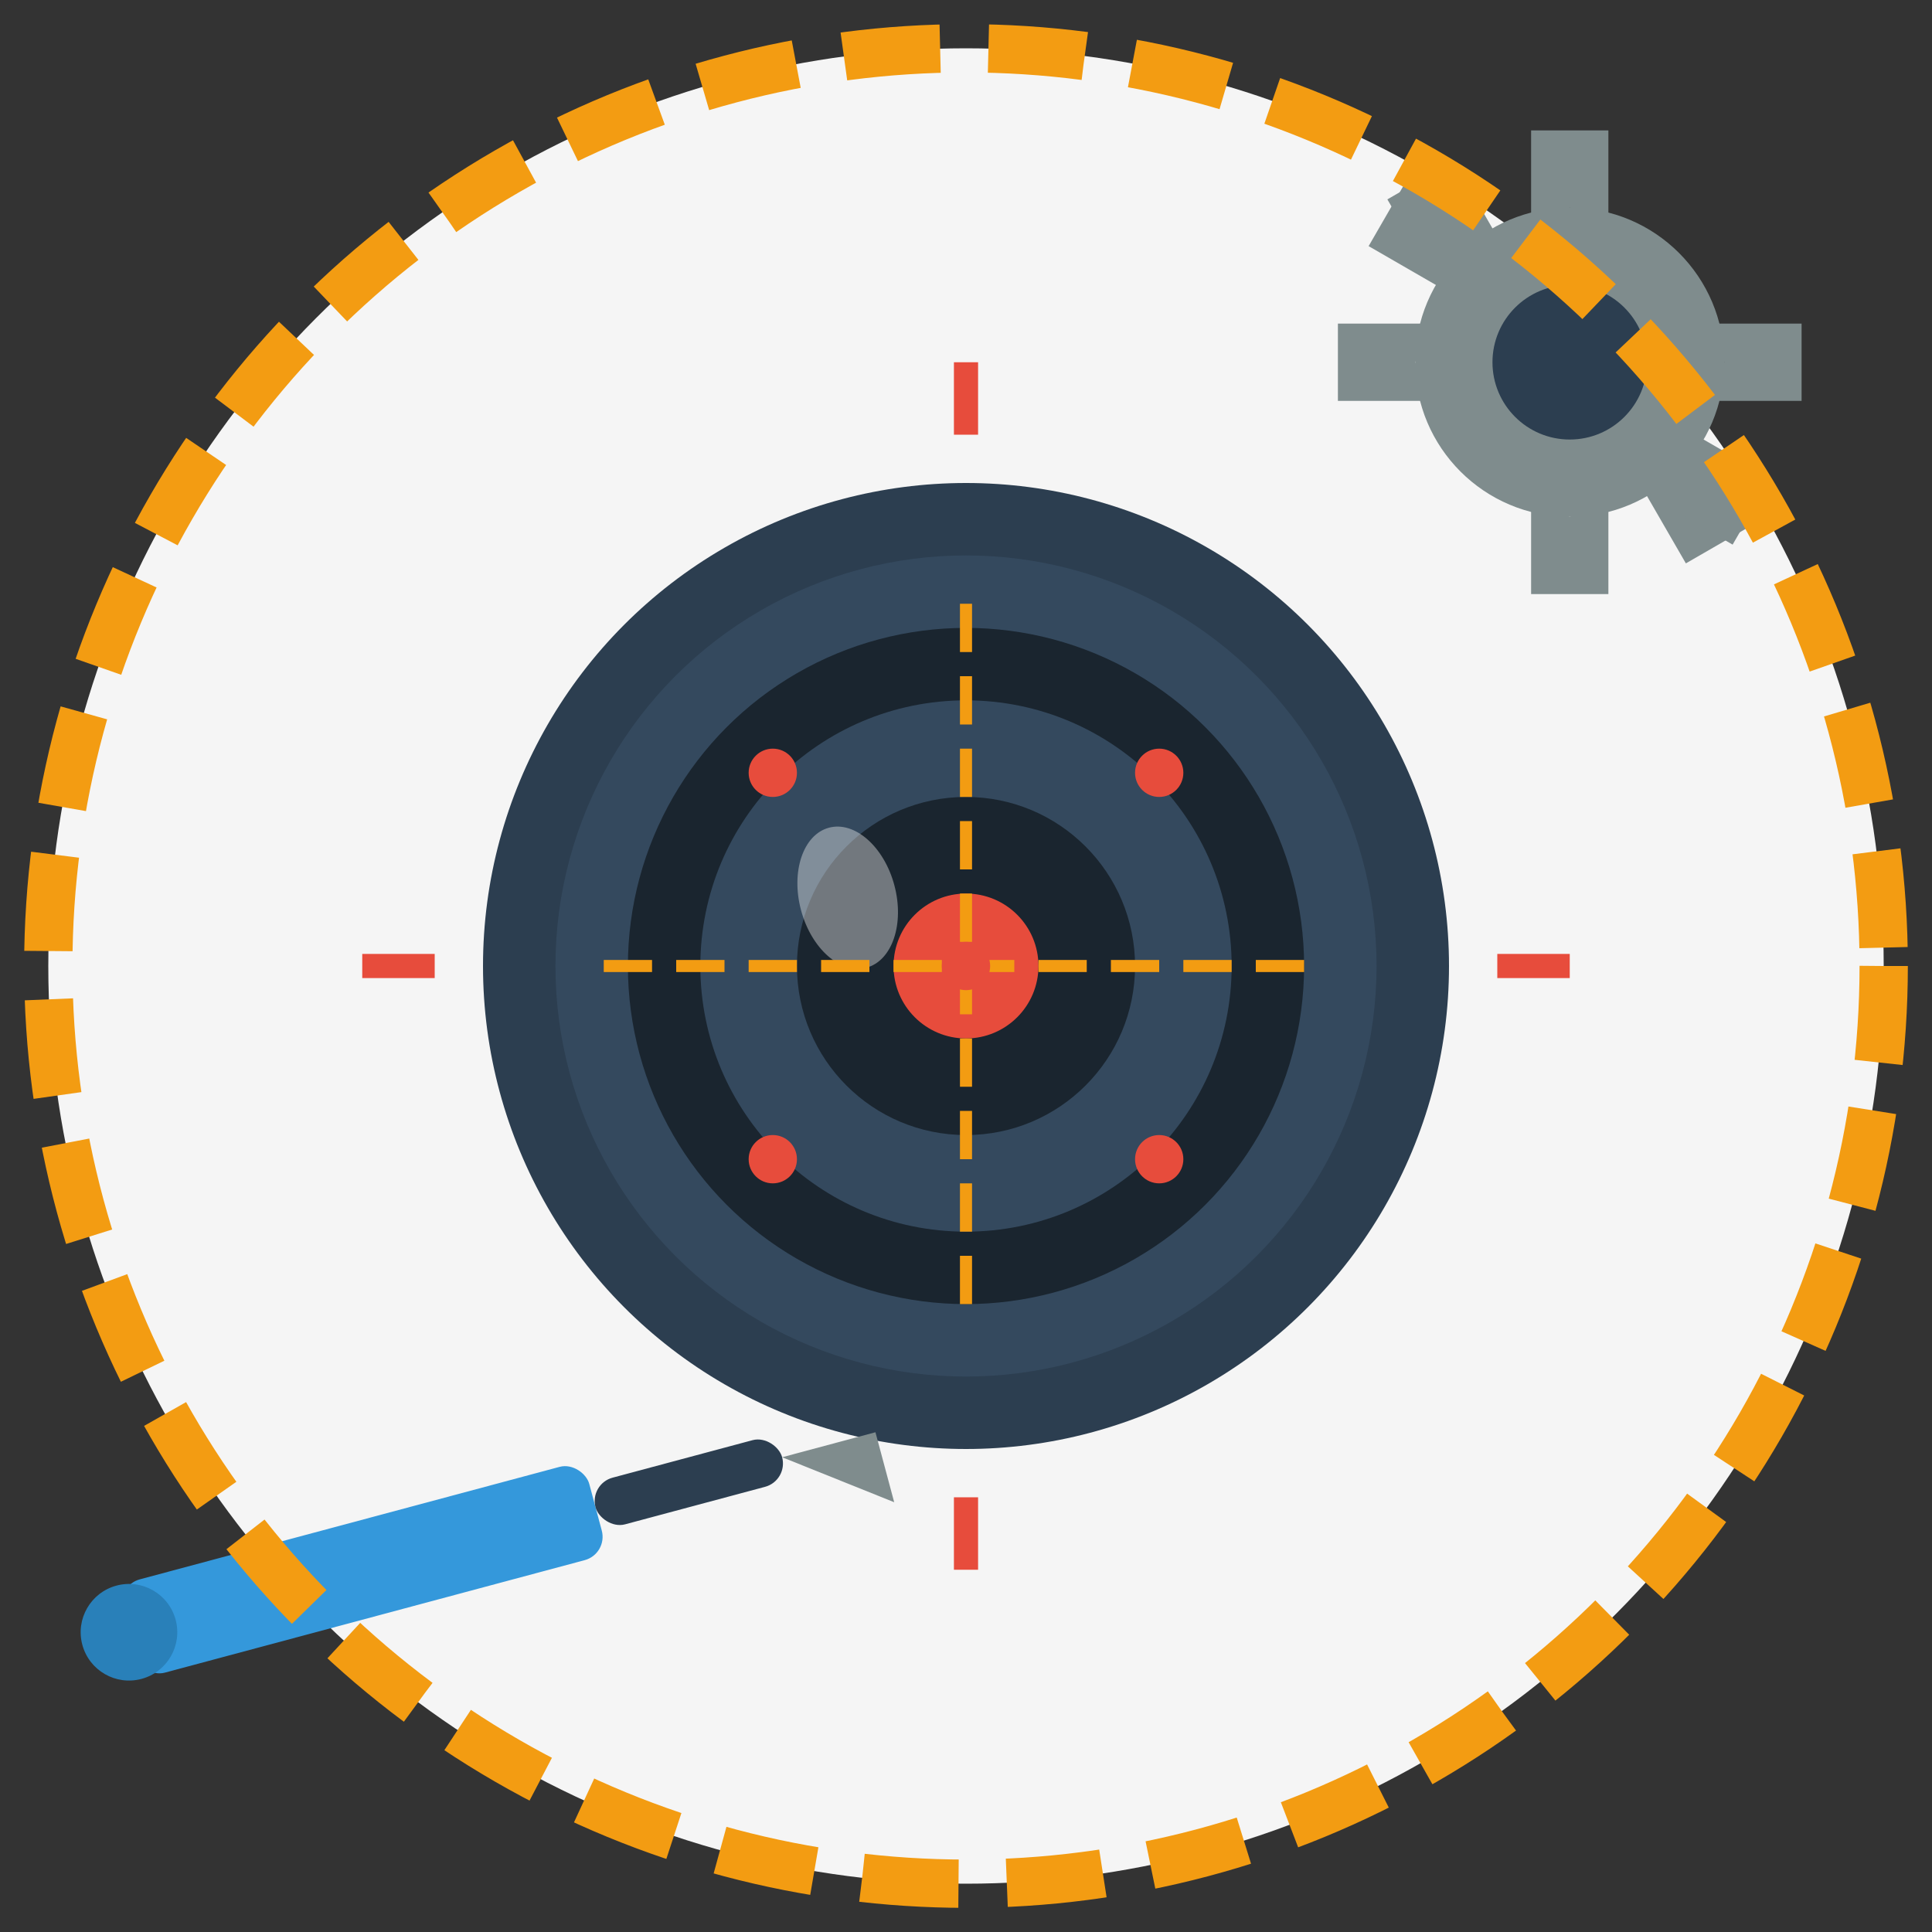 <svg xmlns="http://www.w3.org/2000/svg" viewBox="0 0 80 80" width="80" height="80">
  <rect x="0" y="0" width="80" height="80" fill="#333333" stroke="none"/>
  <!-- Background Circle -->
  <circle cx="40" cy="40" r="38" fill="#f5f5f5" />
  
  <!-- Calibration and Settings Icon -->
  <g transform="translate(40, 40)">
    <!-- Camera Lens -->
    <circle cx="0" cy="0" r="20" fill="#2c3e50" />
    <circle cx="0" cy="0" r="17" fill="#34495e" />
    <circle cx="0" cy="0" r="14" fill="#1a252f" />
    <circle cx="0" cy="0" r="11" fill="#34495e" />
    <circle cx="0" cy="0" r="7" fill="#1a252f" />
    <circle cx="0" cy="0" r="3" fill="#e74c3c" />
    
    <!-- Lens Reflection -->
    <ellipse cx="-4" cy="-4" rx="2" ry="3" fill="#f5f5f5" opacity="0.4" transform="rotate(-15)" />
    
    <!-- Calibration Target Lines -->
    <line x1="-25" y1="0" x2="-22" y2="0" stroke="#e74c3c" stroke-width="1" />
    <line x1="22" y1="0" x2="25" y2="0" stroke="#e74c3c" stroke-width="1" />
    <line x1="0" y1="-25" x2="0" y2="-22" stroke="#e74c3c" stroke-width="1" />
    <line x1="0" y1="22" x2="0" y2="25" stroke="#e74c3c" stroke-width="1" />
    
    <!-- Calibration Crosshairs -->
    <line x1="-15" y1="0" x2="15" y2="0" stroke="#f39c12" stroke-width="0.5" stroke-dasharray="2,1" />
    <line x1="0" y1="-15" x2="0" y2="15" stroke="#f39c12" stroke-width="0.5" stroke-dasharray="2,1" />
    
    <!-- Focus Points -->
    <circle cx="-8" cy="-8" r="1" fill="#e74c3c" />
    <circle cx="8" cy="-8" r="1" fill="#e74c3c" />
    <circle cx="-8" cy="8" r="1" fill="#e74c3c" />
    <circle cx="8" cy="8" r="1" fill="#e74c3c" />
    <circle cx="0" cy="0" r="1" fill="#e74c3c" />
    
    <!-- Settings Gear -->
    <g transform="translate(25, -25) scale(0.8)">
      <circle cx="0" cy="0" r="8" fill="#7f8c8d" />
      <circle cx="0" cy="0" r="4" fill="#2c3e50" />
      <path d="M 0,-8 L 2,-7 L 2,-12 L -2,-12 L -2,-7 Z" fill="#7f8c8d" />
      <path d="M 0,8 L 2,7 L 2,12 L -2,12 L -2,7 Z" fill="#7f8c8d" />
      <path d="M -8,0 L -7,2 L -12,2 L -12,-2 L -7,-2 Z" fill="#7f8c8d" />
      <path d="M 8,0 L 7,2 L 12,2 L 12,-2 L 7,-2 Z" fill="#7f8c8d" />
      <path d="M -5.6,-5.6 L -4.2,-4.2 L -8.5,-8.5 L -11.3,-5.7 L -7,-1.4 Z" fill="#7f8c8d" transform="rotate(15)" />
      <path d="M 5.6,5.6 L 4.2,4.2 L 8.5,8.5 L 11.3,5.7 L 7,1.4 Z" fill="#7f8c8d" transform="rotate(15)" />
      <path d="M -5.6,5.6 L -4.2,4.2 L -8.5,8.5 L -11.3,5.7 L -7,1.4 Z" fill="#7f8c8d" transform="rotate(75)" />
      <path d="M 5.6,-5.6 L 4.2,-4.2 L 8.5,-8.5 L 11.3,-5.7 L 7,-1.4 Z" fill="#7f8c8d" transform="rotate(75)" />
    </g>
    
    <!-- Precision Tool -->
    <g transform="translate(-25, 25) rotate(-15)">
      <rect x="-10" y="-2" width="20" height="4" rx="1" fill="#3498db" />
      <circle cx="-10" cy="0" r="2" fill="#2980b9" />
      <rect x="10" y="-1" width="8" height="2" rx="1" fill="#2c3e50" />
      <path d="M 18,0 L 22,0 L 22,3 L 18,0 Z" fill="#7f8c8d" />
    </g>
  </g>
  
  <!-- Outline Circle -->
  <circle cx="40" cy="40" r="38" fill="none" stroke="#f39c12" stroke-width="2" stroke-dasharray="4,2" />
</svg>
